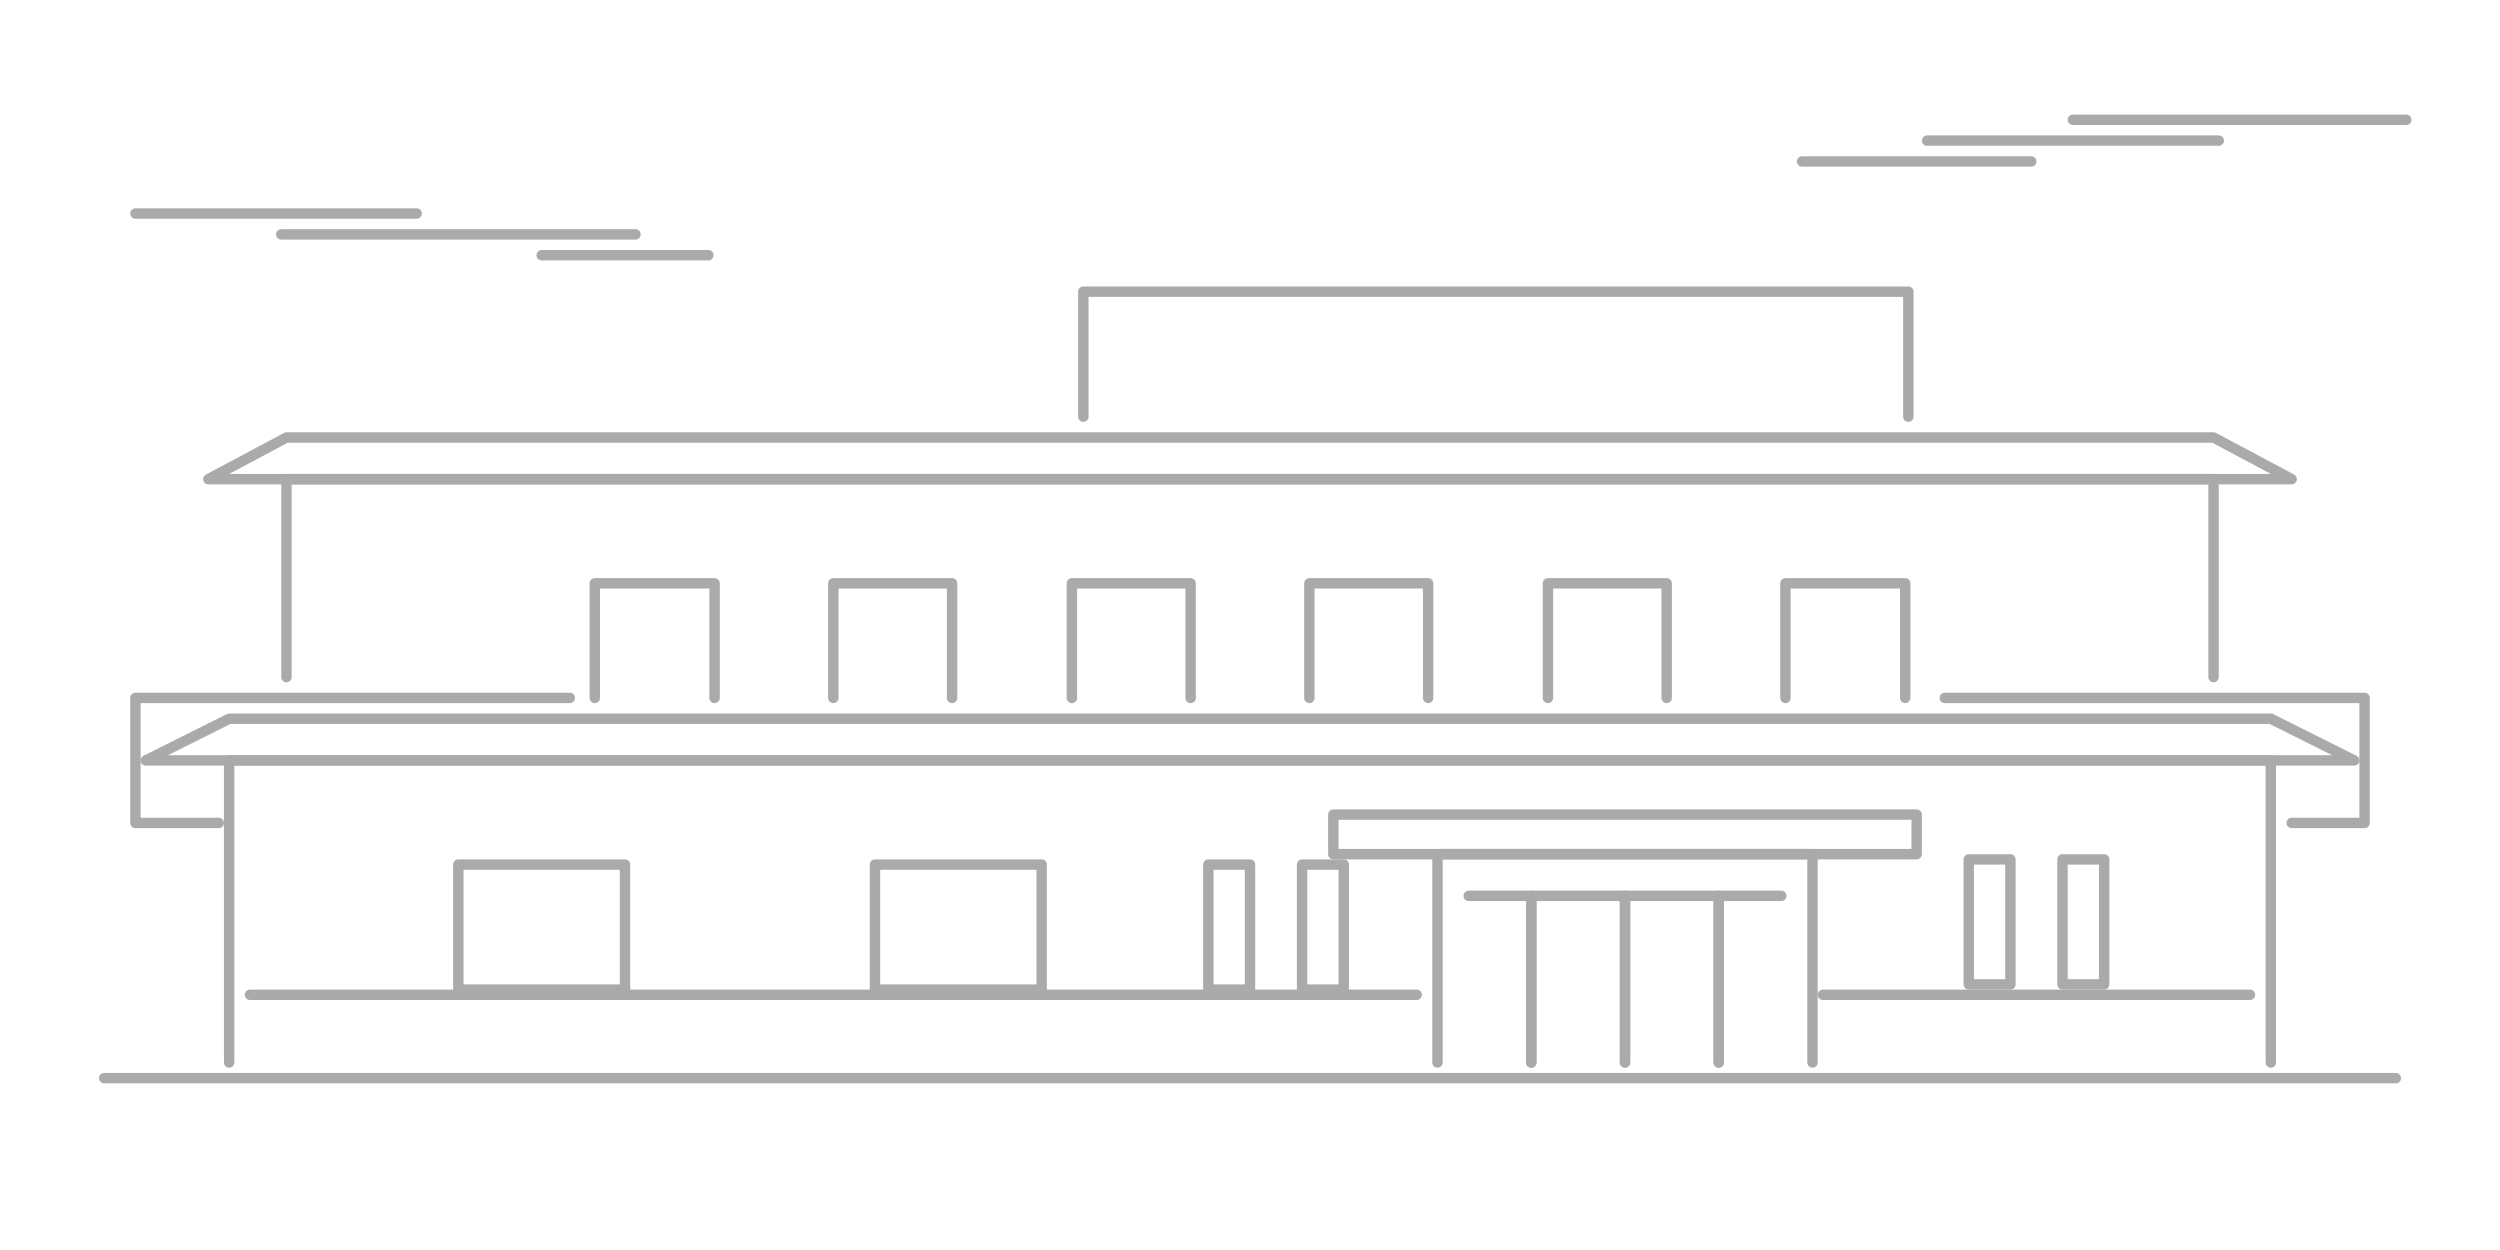 <svg enable-background="new 0 0 240 120" height="120" viewBox="0 0 240 120" width="240" xmlns="http://www.w3.org/2000/svg"><g fill="none"><path d="m220 79h7v-12h-16-24.3" stroke="#aaa" stroke-linecap="round" stroke-linejoin="round" stroke-miterlimit="10"/><path d="m21 79h-8v-12h16 25.7" stroke="#aaa" stroke-linecap="round" stroke-linejoin="round" stroke-miterlimit="10"/><path d="m24 95.5h112" stroke="#aaa" stroke-linecap="round" stroke-linejoin="round" stroke-miterlimit="10"/><path d="m198 82.5h4v12h-4z" stroke="#aaa" stroke-linecap="round" stroke-linejoin="round" stroke-miterlimit="10"/><path d="m189 82.5h4v12h-4z" stroke="#aaa" stroke-linecap="round" stroke-linejoin="round" stroke-miterlimit="10"/><path d="m165 102v-16h6" stroke="#aaa" stroke-linecap="round" stroke-linejoin="round" stroke-miterlimit="10"/><path d="m141 86h6v16" stroke="#aaa" stroke-linecap="round" stroke-linejoin="round" stroke-miterlimit="10"/><path d="m147 102v-16h9v16" stroke="#aaa" stroke-linecap="round" stroke-linejoin="round" stroke-miterlimit="10"/><path d="m156 102v-16h9v16" stroke="#aaa" stroke-linecap="round" stroke-linejoin="round" stroke-miterlimit="10"/><path d="m195 83.5h4v12h-4z"/><path d="m125 83h4v12h-4z" stroke="#aaa" stroke-linecap="round" stroke-linejoin="round" stroke-miterlimit="10"/><path d="m116 83h4v12h-4z" stroke="#aaa" stroke-linecap="round" stroke-linejoin="round" stroke-miterlimit="10"/><path d="m120 83h4v12h-4z"/><path d="m171.4 67v-11h11.5v11" stroke="#aaa" stroke-linecap="round" stroke-linejoin="round" stroke-miterlimit="10"/><path d="m148.6 67v-11h11.4v11" stroke="#aaa" stroke-linecap="round" stroke-linejoin="round" stroke-miterlimit="10"/><path d="m137.1 56h11.4v12h-11.4z"/><path d="m125.7 67v-11h11.4v11" stroke="#aaa" stroke-linecap="round" stroke-linejoin="round" stroke-miterlimit="10"/><path d="m102.9 67v-11h11.4v11" stroke="#aaa" stroke-linecap="round" stroke-linejoin="round" stroke-miterlimit="10"/><path d="m102.9 67-11.5 1v-12h11.5z"/><path d="m80 67v-11h11.4v11" stroke="#aaa" stroke-linecap="round" stroke-linejoin="round" stroke-miterlimit="10"/><path d="m68.6 56h11.4v12h-11.4z"/><path d="m57.1 67v-11h11.5v11" stroke="#aaa" stroke-linecap="round" stroke-linejoin="round" stroke-miterlimit="10"/><path d="m125.7 68-11.4-1v-11h11.4z"/><path d="m44 83h16v12h-16z" stroke="#aaa" stroke-linecap="round" stroke-linejoin="round" stroke-miterlimit="10"/><path d="m23 83h20v12h-20z"/><path d="m84 83h16v12h-16z" stroke="#aaa" stroke-linecap="round" stroke-linejoin="round" stroke-miterlimit="10"/><path d="m182.9 56h30.5v12h-30.5z"/><path d="m26.7 56h30.5v12h-30.5z"/><path d="m202 83.5h16v12h-16z"/><path d="m23 80.8h16v12h-16z"/><path d="m176 83.5h12v12h-12z"/><path d="m100 83h16v12h-16z"/><path d="m60 83h24v12h-24z"/><g stroke="#aaa" stroke-linecap="round" stroke-linejoin="round" stroke-miterlimit="10"><path d="m218 102v-29h-196v29"/><path d="m212.5 65v-19h-185v19"/><path d="m220 46h-200l7.5-4h185z"/><path d="m226 73h-212l8-4h196z"/><path d="m138 102v-20h36v20"/><path d="m175 95.5h41"/><path d="m128 78.2h56v3.8h-56z"/><path d="m10 103.5h220"/><path d="m104 40v-12h79.2v12"/><path d="m68 24.5h-16"/><path d="m40 20.5h-27"/><path d="m173 15.5h22"/><path d="m185 13.5h28"/><path d="m199 11.5h32"/><path d="m27 22.5h34"/></g></g></svg>
